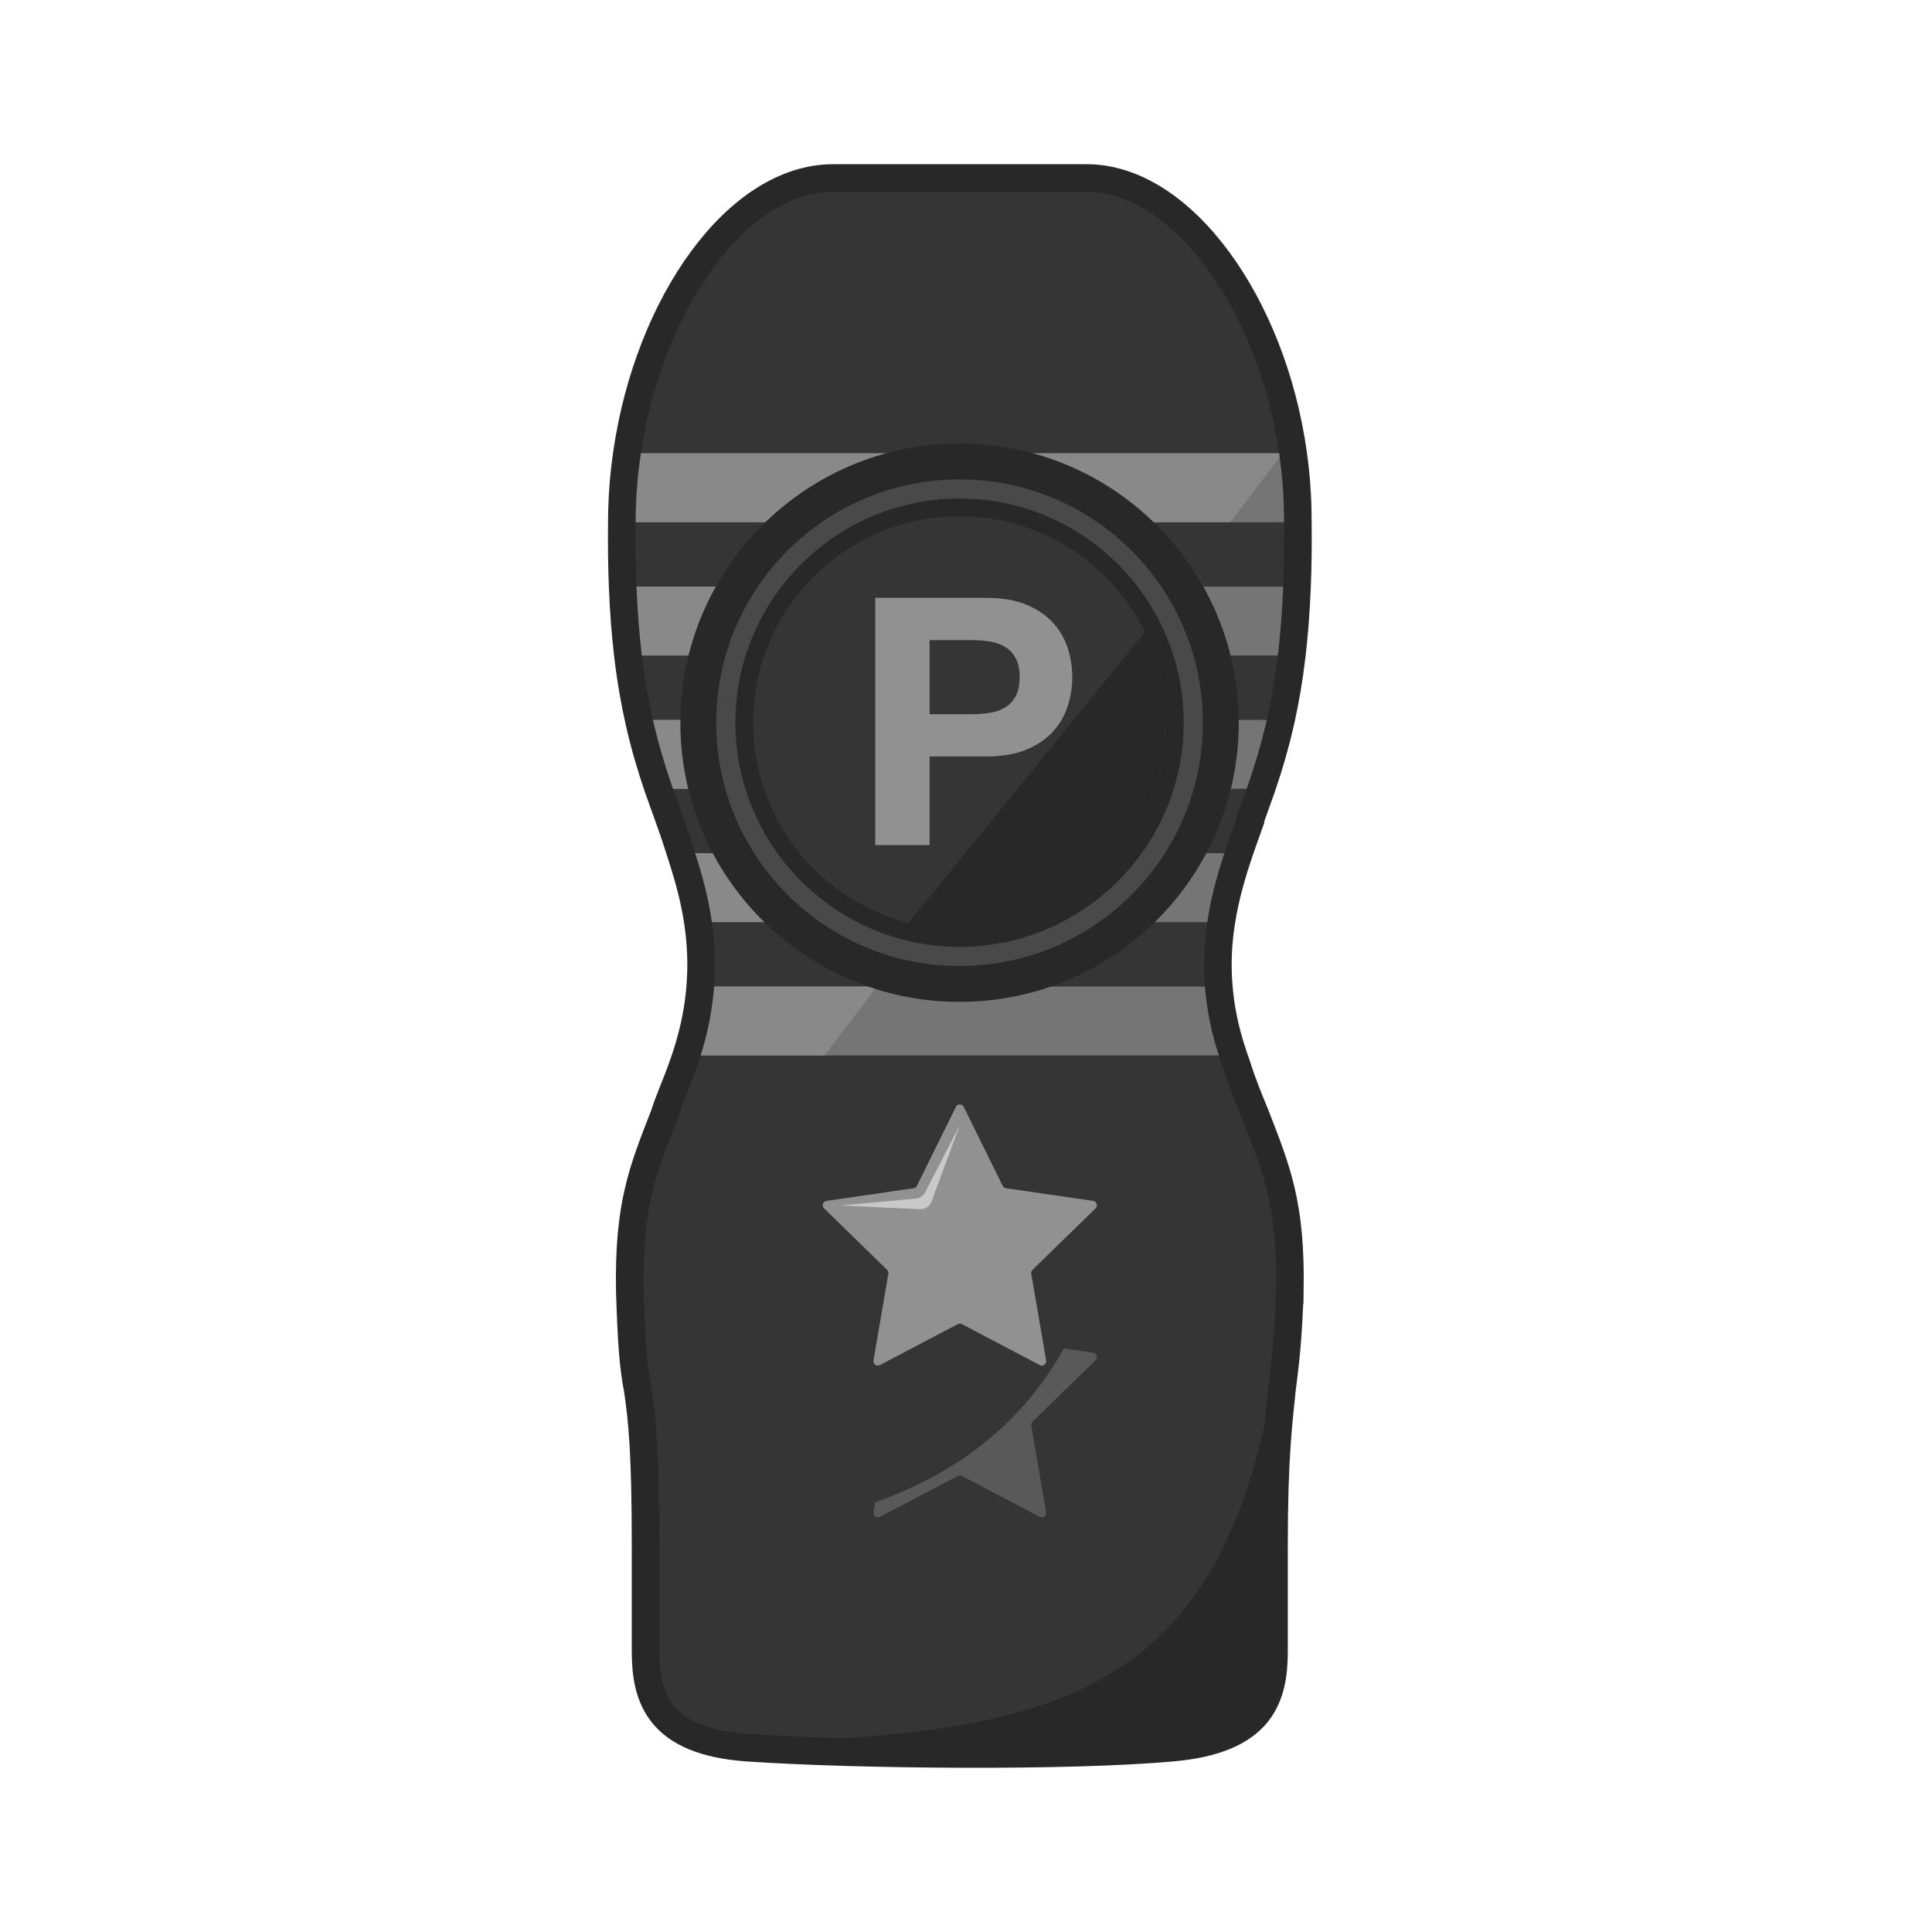 <svg viewBox="0 0 1400 1400" xmlns:xlink="http://www.w3.org/1999/xlink" xmlns="http://www.w3.org/2000/svg" data-name="レイヤー 1" id="_レイヤー_1">
  <defs>
    <style>
      .cls-1, .cls-2 {
        fill: none;
      }

      .cls-3 {
        fill: #595959;
      }

      .cls-4 {
        fill: #919191;
      }

      .cls-2, .cls-5 {
        stroke: #282828;
        stroke-miterlimit: 10;
        stroke-width: 20px;
      }

      .cls-6 {
        fill: #757575;
      }

      .cls-5, .cls-7 {
        fill: #353535;
      }

      .cls-8 {
        clip-path: url(#clippath-1);
      }

      .cls-9 {
        clip-path: url(#clippath-3);
      }

      .cls-10 {
        fill: #c9c9c9;
      }

      .cls-11 {
        fill: #282828;
      }

      .cls-12 {
        fill: #494949;
      }

      .cls-13 {
        clip-path: url(#clippath);
      }

      .cls-14 {
        fill: #898989;
      }
    </style>
    <clipPath id="clippath">
      <path d="M934.65,936.07c-1.15,35.43-3.44,53.18-5.73,70.93-2.29,23.3-5.73,47.69-5.73,111.98v77.63c0,16.6-2.29,32.72-12.68,45.33-10.38,12.56-28.98,21.73-61.45,24.51-73.1,6.64-226.01,5.49-307.08,0-65.01-4.47-74.19-36.58-74.19-69.84v-77.63c0-64.29-2.23-88.68-5.67-111.98-3.44-17.75-4.59-35.49-5.73-70.93-1.15-63.2,9.18-87.59,25.11-128.64,3.44-11.05,9.18-23.24,13.7-36.58.91-2.6,1.81-5.19,2.6-7.73,5.49-17.26,8.51-33.5,9.66-48.78,1.27-16.54.42-31.99-1.81-46.6-2.29-15.27-6.1-29.64-10.44-43.34-3.26-10.26-6.39-20.16-9.9-29.82l-.37-1.09c-2.66-7.3-5.31-14.67-7.97-22.21-4.95-14.55-9.66-29.94-13.7-47.81-3.26-14.37-6.1-30.3-8.27-48.59-1.75-14.97-3.08-31.45-3.8-49.92-.6-14.25-.78-29.7-.6-46.54,0-2.9.06-5.86.12-8.87.36-13.88,1.57-27.59,3.56-41.05,15.76-109.02,80.29-199.51,149.34-199.51h183.81c69,0,134.37,91.21,149.59,199.51,1.93,13.46,3.08,27.16,3.32,41.05.06,3.02.12,5.98.12,8.87.18,16.84,0,32.3-.6,46.54-.72,18.47-2.05,34.95-3.8,49.92-2.05,17.39-4.71,32.72-7.79,46.54-4.17,18.71-9.05,34.77-14.19,49.86-2.66,7.55-5.31,14.91-7.97,22.21v1.09c-2.6,7.24-5.25,14.61-7.85,22.15-5.43,16-10.38,32.84-13.22,51.01-2.35,14.61-3.26,30.06-1.93,46.6,1.21,15.27,4.29,31.51,10.08,48.78.78,2.54,1.69,5.13,2.66,7.73,4.53,14.43,9.12,25.53,13.7,36.58,15.94,41.05,26.2,65.44,25.11,128.64Z" class="cls-5"></path>
    </clipPath>
    <clipPath id="clippath-1">
      <path d="M400.47,668.21h599.06v-49.92H400.47v49.92ZM400.47,571.61h599.06v-49.92H400.47v49.92ZM400.47,764.81h599.06v-49.92H400.47v49.92ZM400.47,328.49v49.92h599.06v-49.92H400.47ZM400.47,475.01h599.06v-49.92H400.47v49.92Z" class="cls-1"></path>
    </clipPath>
    <clipPath id="clippath-3">
      <circle r="149.44" cy="523.68" cx="695.33" class="cls-7"></circle>
    </clipPath>
  </defs>
  <g>
    <g>
      <path d="M934.65,936.07c-1.15,35.43-3.44,53.18-5.73,70.93-2.29,23.3-5.73,47.69-5.73,111.98v77.63c0,16.6-2.29,32.72-12.68,45.33-10.38,12.56-28.98,21.73-61.45,24.51-73.1,6.64-226.01,5.49-307.08,0-65.01-4.47-74.19-36.58-74.19-69.84v-77.63c0-64.29-2.23-88.68-5.67-111.98-3.44-17.75-4.59-35.49-5.73-70.93-1.15-63.2,9.18-87.59,25.11-128.64,3.44-11.05,9.18-23.24,13.7-36.58.91-2.6,1.81-5.19,2.6-7.73,5.49-17.26,8.51-33.5,9.66-48.78,1.27-16.54.42-31.99-1.81-46.6-2.29-15.27-6.1-29.64-10.44-43.34-3.26-10.26-6.39-20.16-9.9-29.82l-.37-1.09c-2.66-7.3-5.31-14.67-7.97-22.21-4.95-14.55-9.66-29.94-13.7-47.81-3.26-14.37-6.1-30.3-8.27-48.59-1.75-14.97-3.08-31.45-3.8-49.92-.6-14.25-.78-29.7-.6-46.54,0-2.9.06-5.86.12-8.87.36-13.88,1.57-27.59,3.56-41.05,15.76-109.02,80.29-199.51,149.34-199.51h183.81c69,0,134.37,91.21,149.59,199.51,1.93,13.46,3.08,27.16,3.32,41.05.06,3.02.12,5.98.12,8.87.18,16.84,0,32.3-.6,46.54-.72,18.47-2.05,34.95-3.8,49.92-2.05,17.39-4.71,32.72-7.79,46.54-4.17,18.71-9.05,34.77-14.19,49.86-2.66,7.55-5.31,14.91-7.97,22.21v1.09c-2.6,7.24-5.25,14.61-7.85,22.15-5.43,16-10.38,32.84-13.22,51.01-2.35,14.61-3.26,30.06-1.93,46.6,1.21,15.27,4.29,31.51,10.08,48.78.78,2.54,1.69,5.13,2.66,7.73,4.53,14.43,9.12,25.53,13.7,36.58,15.94,41.05,26.2,65.44,25.11,128.64Z" class="cls-7"></path>
      <g class="cls-13">
        <path d="M400.47,764.81h599.06v-49.92H400.47v49.92ZM400.47,668.21h599.06v-49.92H400.47v49.92ZM400.47,475.01h599.06v-49.92H400.47v49.92ZM400.47,328.49v49.92h599.06v-49.92H400.47ZM400.47,571.61h599.06v-49.92H400.47v49.92Z" class="cls-6"></path>
        <path d="M940.51,787.78c-10.95,483.15-138.58,474.64-559.02,476.28l776.73,59.73-217.71-536.01Z" class="cls-11"></path>
        <g class="cls-8">
          <polygon points="545.53 833.01 375.21 785.66 208.83 411.94 276.66 255.8 929.46 328.49 545.53 833.01" class="cls-14"></polygon>
        </g>
      </g>
      <path d="M934.65,936.07c-1.15,35.43-3.44,53.18-5.73,70.93-2.29,23.3-5.73,47.69-5.73,111.98v77.63c0,16.6-2.29,32.72-12.68,45.33-10.38,12.56-28.98,21.73-61.45,24.51-73.1,6.64-226.01,5.49-307.08,0-65.01-4.47-74.19-36.58-74.19-69.84v-77.63c0-64.29-2.23-88.68-5.67-111.98-3.44-17.75-4.59-35.49-5.73-70.93-1.15-63.2,9.18-87.59,25.11-128.64,3.44-11.05,9.18-23.24,13.7-36.58.91-2.6,1.81-5.19,2.6-7.73,5.49-17.26,8.51-33.5,9.66-48.78,1.27-16.54.42-31.99-1.81-46.6-2.29-15.27-6.1-29.64-10.44-43.34-3.26-10.26-6.39-20.16-9.9-29.82l-.37-1.09c-2.66-7.3-5.31-14.67-7.97-22.21-4.95-14.55-9.66-29.94-13.7-47.81-3.26-14.37-6.1-30.3-8.27-48.59-1.75-14.97-3.08-31.45-3.8-49.92-.6-14.25-.78-29.7-.6-46.54,0-2.9.06-5.86.12-8.87.36-13.88,1.57-27.59,3.56-41.05,15.76-109.02,80.29-199.51,149.34-199.51h183.81c69,0,134.37,91.21,149.59,199.51,1.93,13.46,3.08,27.16,3.32,41.05.06,3.02.12,5.98.12,8.87.18,16.84,0,32.3-.6,46.54-.72,18.47-2.05,34.95-3.8,49.92-2.05,17.39-4.71,32.72-7.79,46.54-4.17,18.71-9.05,34.77-14.19,49.86-2.66,7.55-5.31,14.91-7.97,22.21v1.09c-2.6,7.24-5.25,14.61-7.85,22.15-5.43,16-10.38,32.84-13.22,51.01-2.35,14.61-3.26,30.06-1.93,46.6,1.21,15.27,4.29,31.51,10.08,48.78.78,2.54,1.69,5.13,2.66,7.73,4.53,14.43,9.12,25.53,13.7,36.58,15.94,41.05,26.2,65.44,25.11,128.64Z" class="cls-2"></path>
    </g>
    <g>
      <path d="M698.37,802.12l28.22,57.18c.46.94,1.36,1.59,2.4,1.74l63.11,9.17c2.61.38,3.66,3.59,1.77,5.44l-45.66,44.51c-.75.73-1.09,1.79-.92,2.82l10.78,62.85c.45,2.6-2.29,4.59-4.63,3.36l-56.44-29.67c-.93-.49-2.04-.49-2.97,0l-56.44,29.67c-2.34,1.23-5.07-.76-4.63-3.36l10.78-62.85c.18-1.03-.17-2.09-.92-2.82l-45.66-44.51c-1.89-1.84-.85-5.06,1.77-5.44l63.11-9.17c1.04-.15,1.94-.8,2.4-1.74l28.22-57.18c1.17-2.37,4.55-2.37,5.72,0Z" class="cls-4"></path>
      <path d="M695.51,815.33l-25.15,48.71c-1.32,2.56-3.85,4.26-6.72,4.52l-54.61,4.98,57.69,2.7c3.66.17,7.02-2.05,8.29-5.49l20.49-55.43Z" class="cls-10"></path>
    </g>
    <g>
      <g>
        <path d="M695.33,713.01c-104.38,0-189.32-84.93-189.32-189.32s84.93-189.32,189.32-189.32,189.32,84.93,189.32,189.32-84.93,189.32-189.32,189.32Z" class="cls-12"></path>
        <path d="M695.33,347.37c97.38,0,176.31,78.94,176.31,176.32s-78.94,176.31-176.31,176.31-176.32-78.94-176.32-176.31,78.94-176.32,176.32-176.32M695.33,321.37c-111.56,0-202.32,90.76-202.32,202.32s90.76,202.32,202.32,202.32,202.32-90.76,202.32-202.32-90.76-202.32-202.32-202.32h0Z" class="cls-11"></path>
      </g>
      <circle r="149.44" cy="523.68" cx="695.33" class="cls-12"></circle>
      <g>
        <circle r="149.44" cy="523.68" cx="695.33" class="cls-7"></circle>
        <g class="cls-9">
          <polygon points="859.7 421.13 632.91 700 907.74 719.25 859.7 421.13" class="cls-11"></polygon>
        </g>
      </g>
    </g>
  </g>
  <path d="M695.33,374.25c82.53,0,149.44,66.91,149.44,149.44s-66.91,149.44-149.44,149.44-149.44-66.91-149.44-149.44,66.91-149.44,149.44-149.44M695.33,361.24c-89.57,0-162.44,72.87-162.44,162.44s72.87,162.44,162.44,162.44,162.44-72.87,162.44-162.44-72.87-162.44-162.44-162.44h0Z" class="cls-11"></path>
  <path d="M715.03,433.24c11.21,0,20.74,1.63,28.61,4.89,7.86,3.26,14.26,7.57,19.19,12.92,4.93,5.36,8.53,11.46,10.79,18.32,2.26,6.86,3.39,13.97,3.39,21.33s-1.13,14.26-3.39,21.2c-2.26,6.94-5.86,13.09-10.79,18.44-4.94,5.36-11.33,9.66-19.19,12.92-7.87,3.26-17.4,4.89-28.61,4.89h-41.4v64.24h-39.39v-179.16h80.79ZM704.24,517.55c4.52,0,8.86-.33,13.05-1,4.18-.67,7.86-1.96,11.04-3.89,3.18-1.92,5.73-4.64,7.65-8.15,1.92-3.51,2.89-8.11,2.89-13.8s-.96-10.29-2.89-13.8c-1.92-3.51-4.48-6.23-7.65-8.16-3.18-1.92-6.86-3.22-11.04-3.89-4.18-.67-8.53-1-13.05-1h-30.61v53.7h30.61Z" class="cls-4"></path>
  <path d="M634.2,1088.61l-1.24,7.23c-.45,2.6,2.29,4.59,4.63,3.36l56.44-29.67c.93-.49,2.04-.49,2.97,0l56.44,29.67c2.34,1.23,5.07-.76,4.63-3.36l-10.78-62.85c-.18-1.03.17-2.09.92-2.82l45.66-44.51c1.89-1.84.85-5.06-1.77-5.44l-21.14-3.07c-34.19,61.35-86.54,93.66-136.76,111.46Z" class="cls-3"></path>
</svg>